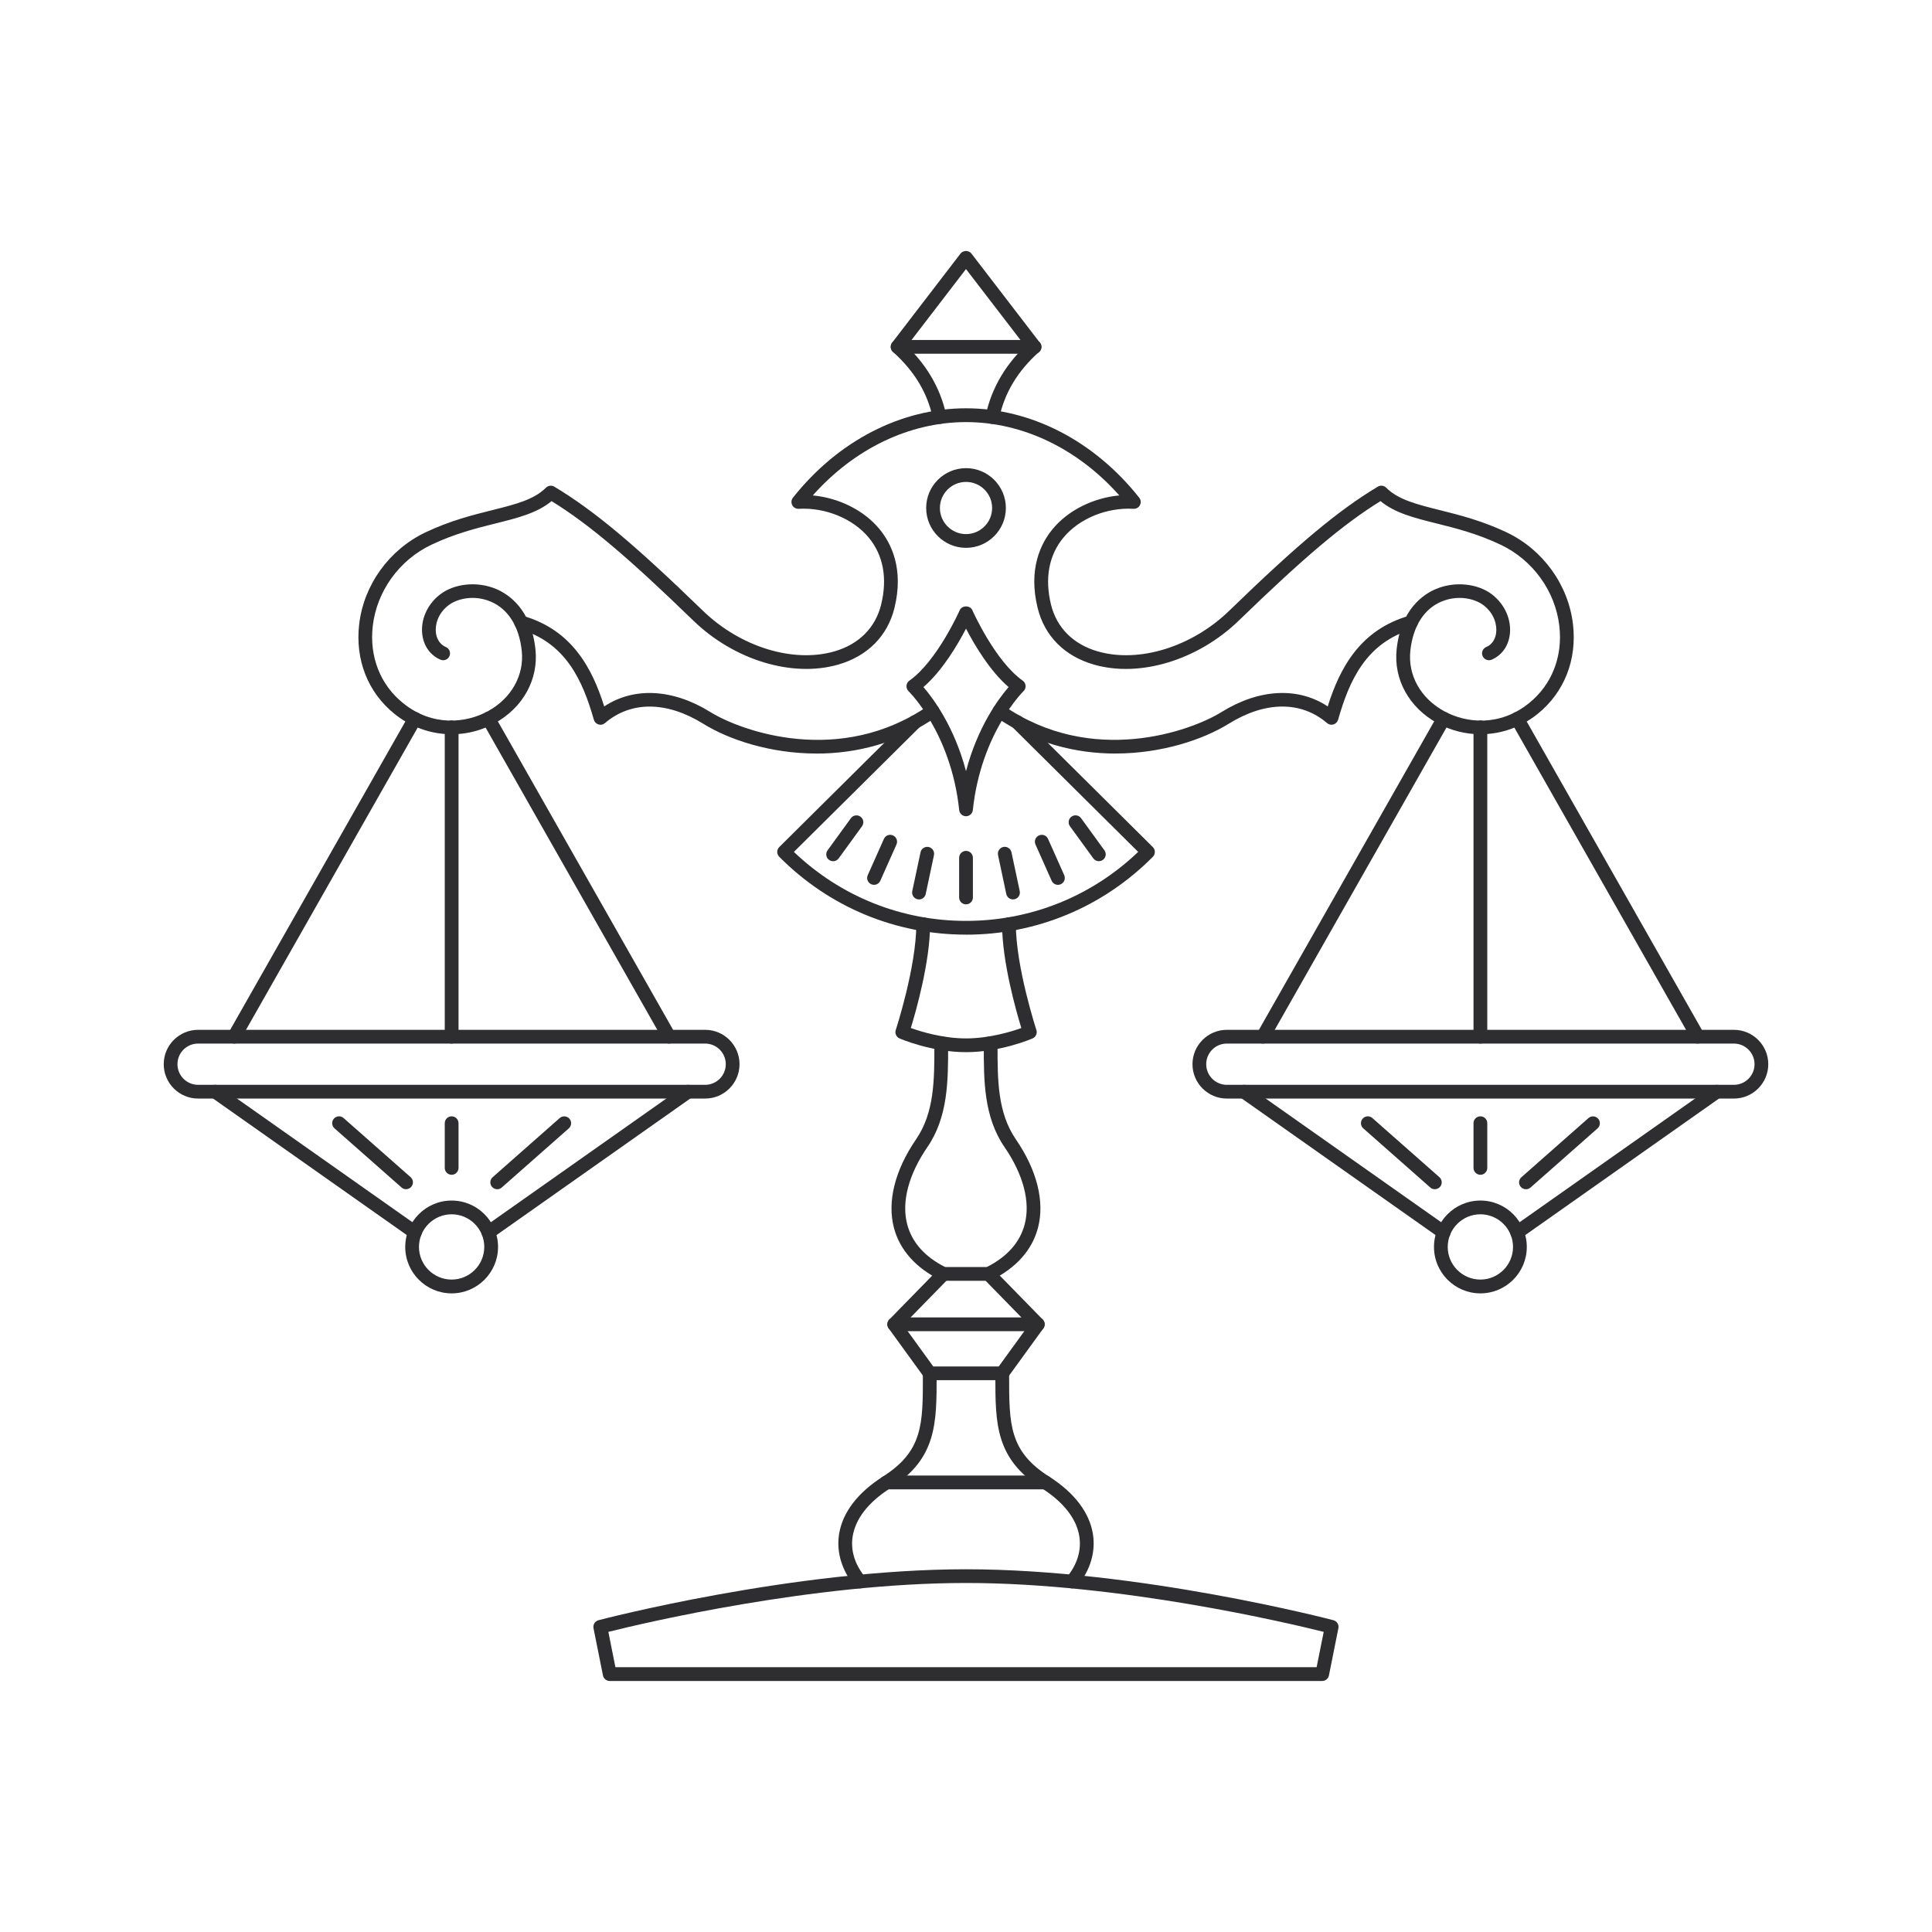 <svg xmlns="http://www.w3.org/2000/svg" fill="none" viewBox="0 0 236 236" height="236" width="236">
<path fill="#2E2E30" d="M126.39 43.208C126.39 43.208 126.37 43.208 126.354 43.208H109.646C109.327 43.208 109.036 43.025 108.893 42.741C108.753 42.454 108.785 42.112 108.98 41.856L117.332 30.973C117.651 30.558 118.345 30.558 118.664 30.973L126.904 41.705C127.099 41.86 127.227 42.1 127.227 42.367C127.227 42.829 126.848 43.208 126.386 43.208H126.39ZM111.348 41.529H124.652L117.998 32.867L111.348 41.529Z"></path>
<path fill="#2E2E30" d="M99.74 92.047C94.099 92.047 89.031 90.353 85.894 88.403C81.437 85.641 77.068 85.613 73.898 88.328C73.683 88.515 73.384 88.579 73.109 88.495C72.834 88.411 72.623 88.196 72.543 87.921C71.176 83.137 69.123 78.481 63.414 76.838C62.967 76.711 62.712 76.244 62.84 75.798C62.967 75.351 63.43 75.096 63.876 75.224C69.888 76.95 72.344 81.65 73.807 86.294C77.419 83.895 82.171 84.122 86.775 86.98C90.519 89.3 102.594 93.686 113.433 86.183C113.816 85.92 114.334 86.015 114.601 86.394C114.865 86.777 114.769 87.299 114.39 87.562C109.65 90.843 104.491 92.051 99.736 92.051L99.74 92.047Z"></path>
<path fill="#2E2E30" d="M136.261 92.048C131.505 92.048 126.346 90.84 121.606 87.559C121.223 87.296 121.128 86.773 121.391 86.391C121.654 86.008 122.176 85.912 122.559 86.179C133.398 93.682 145.478 89.301 149.217 86.977C153.821 84.122 158.573 83.895 162.185 86.291C163.648 81.647 166.108 76.951 172.116 75.22C172.57 75.093 173.029 75.352 173.156 75.794C173.284 76.241 173.025 76.707 172.582 76.835C166.874 78.477 164.82 83.134 163.453 87.918C163.373 88.193 163.162 88.408 162.887 88.492C162.616 88.575 162.317 88.511 162.102 88.324C158.932 85.609 154.563 85.637 150.106 88.4C146.969 90.345 141.898 92.044 136.261 92.044V92.048Z"></path>
<path fill="#2E2E30" d="M118.002 99.706C117.571 99.706 117.213 99.383 117.169 98.952C116.172 89.508 111.037 84.485 110.986 84.433C110.806 84.258 110.711 84.014 110.731 83.763C110.75 83.512 110.878 83.285 111.085 83.141C114.47 80.757 117.209 74.594 117.237 74.534C117.504 73.924 118.504 73.924 118.775 74.534C118.803 74.598 121.546 80.761 124.927 83.141C125.13 83.285 125.262 83.512 125.278 83.763C125.297 84.014 125.202 84.258 125.022 84.433C124.971 84.485 119.828 89.548 118.835 98.952C118.791 99.379 118.429 99.706 118.002 99.706ZM112.8 83.927C114.007 85.326 116.571 88.774 118.002 94.196C119.429 88.774 121.997 85.322 123.205 83.927C120.892 81.941 119.003 78.716 118.002 76.791C117.001 78.716 115.116 81.941 112.8 83.927Z"></path>
<path fill="#2E2E30" d="M118.002 66.921C115.319 66.921 113.134 64.736 113.134 62.053C113.134 59.37 115.319 57.185 118.002 57.185C120.685 57.185 122.87 59.37 122.87 62.053C122.87 64.736 120.685 66.921 118.002 66.921ZM118.002 58.868C116.244 58.868 114.813 60.299 114.813 62.053C114.813 63.807 116.244 65.242 118.002 65.242C119.76 65.242 121.191 63.811 121.191 62.053C121.191 60.295 119.764 58.868 118.002 58.868Z"></path>
<path fill="#2E2E30" d="M114.781 51.783C114.394 51.783 114.043 51.512 113.96 51.117C113.298 47.992 111.703 45.337 109.088 42.996C108.741 42.685 108.713 42.155 109.02 41.812C109.327 41.465 109.861 41.438 110.204 41.745C113.059 44.292 114.873 47.33 115.602 50.77C115.698 51.225 115.407 51.671 114.956 51.767C114.9 51.779 114.841 51.783 114.781 51.783Z"></path>
<path fill="#2E2E30" d="M180.835 89.688C179.045 89.688 177.251 89.249 175.612 88.356C172.128 86.455 170.21 82.986 170.605 79.307C171.127 74.431 173.854 72.593 175.433 71.936C177.737 70.975 180.567 71.27 182.318 72.661C183.856 73.885 184.662 75.755 184.422 77.549C184.235 78.956 183.43 80.06 182.21 80.582C181.783 80.766 181.289 80.566 181.106 80.14C180.922 79.713 181.122 79.219 181.548 79.036C182.453 78.649 182.696 77.796 182.756 77.321C182.884 76.373 182.561 74.997 181.273 73.973C180.217 73.135 178.144 72.621 176.083 73.482C173.95 74.375 172.598 76.508 172.279 79.486C171.956 82.48 173.543 85.314 176.421 86.881C179.053 88.32 183.159 88.811 186.779 85.888C189.569 83.636 190.917 80.192 190.474 76.436C189.976 72.199 187.237 68.407 183.33 66.55C180.476 65.19 177.817 64.525 175.469 63.938C172.762 63.261 170.394 62.671 168.636 61.212C164.099 64.018 159.319 68.057 151.322 75.806C146.343 80.634 139.239 82.799 133.629 81.184C130.034 80.152 127.59 77.688 126.749 74.256C125.589 69.52 127.119 66.39 128.606 64.6C130.5 62.32 133.558 60.813 136.727 60.518C131.652 54.805 124.915 51.56 118.006 51.56C111.097 51.56 104.364 54.805 99.285 60.518C102.454 60.813 105.512 62.32 107.406 64.6C108.893 66.39 110.424 69.52 109.263 74.256C108.418 77.688 105.979 80.152 102.383 81.184C96.778 82.795 89.669 80.634 84.69 75.806C76.697 68.053 71.917 64.018 67.376 61.212C65.618 62.671 63.25 63.265 60.544 63.938C58.195 64.525 55.532 65.19 52.682 66.55C48.775 68.407 46.04 72.199 45.538 76.436C45.096 80.192 46.443 83.636 49.234 85.888C52.853 88.811 56.96 88.316 59.591 86.881C62.469 85.311 64.056 82.476 63.733 79.486C63.41 76.508 62.062 74.375 59.93 73.482C57.868 72.621 55.795 73.132 54.735 73.973C53.447 74.997 53.124 76.373 53.252 77.321C53.316 77.796 53.559 78.645 54.464 79.036C54.891 79.219 55.086 79.713 54.907 80.14C54.723 80.566 54.229 80.766 53.806 80.582C52.586 80.06 51.781 78.956 51.59 77.549C51.35 75.755 52.156 73.881 53.695 72.661C55.445 71.27 58.279 70.971 60.579 71.936C62.154 72.593 64.881 74.431 65.407 79.311C65.802 82.994 63.884 86.459 60.4 88.36C56.493 90.489 51.697 90.038 48.185 87.2C44.932 84.577 43.365 80.582 43.876 76.241C44.442 71.433 47.543 67.14 51.964 65.035C54.97 63.604 57.717 62.918 60.141 62.312C62.979 61.602 65.22 61.04 66.687 59.577C66.958 59.302 67.38 59.254 67.711 59.45C72.531 62.34 77.451 66.45 85.862 74.603C90.423 79.024 96.873 81.021 101.92 79.57C104.91 78.709 106.939 76.68 107.633 73.853C108.422 70.644 107.896 67.813 106.118 65.669C104.193 63.348 100.824 61.969 97.567 62.152C97.228 62.168 96.925 61.993 96.773 61.702C96.622 61.407 96.654 61.052 96.861 60.793C102.363 53.852 110.069 49.874 118.01 49.874C125.951 49.874 133.657 53.852 139.159 60.793C139.366 61.052 139.402 61.407 139.247 61.702C139.095 61.997 138.808 62.168 138.453 62.152C135.172 61.969 131.828 63.348 129.902 65.669C128.124 67.809 127.598 70.64 128.383 73.853C129.077 76.68 131.106 78.709 134.096 79.57C139.139 81.021 145.593 79.024 150.154 74.603C158.565 66.446 163.485 62.34 168.301 59.45C168.632 59.25 169.054 59.302 169.329 59.577C170.792 61.04 173.037 61.602 175.875 62.312C178.299 62.918 181.046 63.608 184.052 65.035C188.477 67.14 191.574 71.433 192.144 76.241C192.655 80.582 191.084 84.573 187.835 87.2C185.794 88.847 183.322 89.692 180.842 89.692L180.835 89.688Z"></path>
<path fill="#2E2E30" d="M121.219 51.783C121.163 51.783 121.104 51.779 121.044 51.767C120.589 51.671 120.302 51.225 120.398 50.77C121.127 47.33 122.945 44.292 125.796 41.745C126.143 41.438 126.673 41.465 126.984 41.812C127.291 42.159 127.263 42.689 126.916 42.996C124.301 45.333 122.706 47.988 122.044 51.117C121.961 51.512 121.61 51.783 121.223 51.783H121.219Z"></path>
<path fill="#2E2E30" d="M118.002 114.169C109.375 114.169 101.27 110.792 95.187 104.657C94.86 104.33 94.86 103.796 95.191 103.469L111.189 87.598C111.516 87.271 112.05 87.271 112.377 87.602C112.704 87.929 112.704 88.463 112.373 88.79L96.977 104.063C102.674 109.504 110.105 112.49 118.002 112.49C125.899 112.49 133.334 109.504 139.031 104.063L123.635 88.79C123.304 88.463 123.304 87.933 123.631 87.602C123.958 87.271 124.488 87.271 124.819 87.598L140.821 103.473C140.977 103.628 141.068 103.843 141.068 104.067C141.068 104.29 140.981 104.501 140.825 104.661C134.738 110.796 126.633 114.173 118.006 114.173L118.002 114.169Z"></path>
<path fill="#2E2E30" d="M118.002 110.47C117.54 110.47 117.161 110.095 117.161 109.629V104.781C117.161 104.318 117.536 103.94 118.002 103.94C118.468 103.94 118.843 104.314 118.843 104.781V109.629C118.843 110.091 118.468 110.47 118.002 110.47Z"></path>
<path fill="#2E2E30" d="M123.743 109.867C123.352 109.867 123.005 109.596 122.921 109.201L121.913 104.457C121.817 104.003 122.108 103.556 122.559 103.461C123.005 103.365 123.456 103.652 123.555 104.107L124.564 108.851C124.66 109.305 124.369 109.752 123.918 109.847C123.858 109.859 123.799 109.863 123.743 109.863V109.867Z"></path>
<path fill="#2E2E30" d="M129.232 108.086C128.909 108.086 128.602 107.902 128.463 107.587L126.489 103.158C126.298 102.736 126.489 102.237 126.916 102.05C127.343 101.858 127.837 102.05 128.024 102.476L129.998 106.905C130.185 107.328 129.998 107.826 129.571 108.014C129.459 108.062 129.344 108.086 129.228 108.086H129.232Z"></path>
<path fill="#2E2E30" d="M134.231 105.199C133.972 105.199 133.713 105.079 133.55 104.852L130.699 100.929C130.428 100.554 130.508 100.028 130.883 99.757C131.257 99.486 131.784 99.566 132.055 99.941L134.905 103.863C135.18 104.238 135.096 104.764 134.722 105.035C134.574 105.143 134.399 105.195 134.231 105.195V105.199Z"></path>
<path fill="#2E2E30" d="M112.261 109.867C112.202 109.867 112.146 109.863 112.086 109.851C111.631 109.756 111.344 109.309 111.436 108.855L112.445 104.111C112.54 103.656 112.991 103.369 113.441 103.465C113.896 103.561 114.183 104.007 114.087 104.462L113.079 109.206C112.995 109.6 112.644 109.871 112.257 109.871L112.261 109.867Z"></path>
<path fill="#2E2E30" d="M106.768 108.085C106.652 108.085 106.537 108.061 106.425 108.013C106.002 107.826 105.811 107.327 105.998 106.905L107.972 102.476C108.159 102.053 108.654 101.858 109.08 102.049C109.503 102.237 109.694 102.735 109.507 103.157L107.533 107.587C107.394 107.898 107.087 108.085 106.764 108.085H106.768Z"></path>
<path fill="#2E2E30" d="M101.769 105.199C101.597 105.199 101.426 105.147 101.274 105.039C100.9 104.768 100.816 104.242 101.091 103.867L103.941 99.945C104.213 99.57 104.739 99.486 105.114 99.761C105.488 100.032 105.572 100.558 105.297 100.933L102.446 104.856C102.283 105.083 102.028 105.203 101.769 105.203V105.199Z"></path>
<path fill="#2E2E30" d="M118.002 128.525C113.796 128.525 110.037 126.914 109.881 126.846C109.483 126.675 109.283 126.225 109.419 125.814C109.447 125.738 111.93 118.12 111.93 112.893C111.93 112.431 112.305 112.052 112.772 112.052C113.238 112.052 113.613 112.427 113.613 112.893C113.613 117.45 111.906 123.466 111.261 125.575C112.492 126.017 115.179 126.846 118.01 126.846C120.84 126.846 123.531 126.017 124.759 125.579C124.113 123.466 122.407 117.45 122.407 112.893C122.407 112.431 122.782 112.052 123.248 112.052C123.715 112.052 124.089 112.427 124.089 112.893C124.089 118.12 126.573 125.738 126.597 125.814C126.733 126.225 126.533 126.675 126.135 126.846C125.975 126.914 122.216 128.525 118.01 128.525H118.002Z"></path>
<path fill="#2E2E30" d="M120.749 156.45H115.251C115.124 156.45 114.996 156.422 114.881 156.367C111.875 154.896 109.909 152.687 109.196 149.984C108.355 146.779 109.315 142.944 111.895 139.18C114.139 135.907 114.139 131.933 114.135 127.723V127.42C114.135 126.958 114.51 126.579 114.976 126.579C115.443 126.579 115.817 126.954 115.817 127.42V127.723C115.817 132.005 115.817 136.43 113.278 140.129C110.978 143.486 110.101 146.831 110.818 149.554C111.396 151.754 112.951 153.508 115.443 154.772H120.545C123.037 153.508 124.592 151.754 125.17 149.554C125.883 146.831 125.01 143.482 122.71 140.129C120.171 136.43 120.171 132.001 120.171 127.723V127.42C120.171 126.958 120.545 126.579 121.012 126.579C121.478 126.579 121.853 126.954 121.853 127.42V127.723C121.853 131.933 121.853 135.907 124.094 139.18C126.677 142.944 127.634 146.779 126.792 149.984C126.079 152.691 124.117 154.896 121.112 156.367C120.996 156.422 120.868 156.45 120.741 156.45H120.749Z"></path>
<path fill="#2E2E30" d="M122.427 168.593H113.573C113.306 168.593 113.051 168.466 112.891 168.246L108.554 162.263C108.315 161.932 108.346 161.477 108.633 161.182L114.653 155.023C114.976 154.692 115.51 154.684 115.841 155.011C116.172 155.334 116.18 155.868 115.853 156.199L110.328 161.852L113.999 166.915H122L125.672 161.852L120.151 156.199C119.824 155.868 119.832 155.334 120.163 155.011C120.498 154.688 121.028 154.692 121.351 155.023L127.37 161.182C127.657 161.477 127.689 161.932 127.45 162.263L123.109 168.246C122.949 168.466 122.698 168.593 122.431 168.593H122.427Z"></path>
<path fill="#2E2E30" d="M126.769 162.61H109.232C108.769 162.61 108.391 162.235 108.391 161.768C108.391 161.302 108.765 160.927 109.232 160.927H126.769C127.231 160.927 127.61 161.302 127.61 161.768C127.61 162.235 127.235 162.61 126.769 162.61Z"></path>
<path fill="#2E2E30" d="M105.034 194.024C104.791 194.024 104.551 193.921 104.384 193.718C102.821 191.82 102.151 189.575 102.494 187.403C102.913 184.764 104.763 182.332 107.836 180.378C112.736 177.261 112.736 173.984 112.732 168.032V167.757C112.732 167.295 113.107 166.916 113.573 166.916C114.039 166.916 114.414 167.291 114.414 167.757V168.032C114.414 173.928 114.414 178.186 108.741 181.798C106.082 183.488 104.5 185.517 104.157 187.67C103.882 189.384 104.412 191.106 105.684 192.653C105.979 193.012 105.927 193.542 105.572 193.833C105.412 193.961 105.225 194.024 105.038 194.024H105.034Z"></path>
<path fill="#2E2E30" d="M130.966 194.024C130.779 194.024 130.588 193.961 130.432 193.833C130.073 193.538 130.022 193.008 130.317 192.653C131.588 191.11 132.114 189.388 131.843 187.67C131.501 185.517 129.914 183.488 127.259 181.798C121.582 178.186 121.586 173.928 121.586 168.032V167.757C121.586 167.295 121.961 166.916 122.427 166.916C122.894 166.916 123.268 167.291 123.268 167.757V168.032C123.268 173.984 123.268 177.265 128.164 180.378C131.241 182.336 133.087 184.764 133.506 187.403C133.853 189.575 133.183 191.816 131.616 193.718C131.449 193.921 131.21 194.024 130.97 194.024H130.966Z"></path>
<path fill="#2E2E30" d="M161.515 205.337H74.481C74.082 205.337 73.735 205.054 73.655 204.664L72.499 198.891C72.412 198.457 72.679 198.026 73.109 197.914C73.344 197.851 96.873 191.691 117.994 191.691C139.115 191.691 162.648 197.851 162.879 197.914C163.309 198.026 163.577 198.457 163.489 198.891L162.333 204.664C162.253 205.054 161.91 205.337 161.507 205.337H161.515ZM75.174 203.655H160.83L161.695 199.338C157.493 198.289 136.775 193.366 118.002 193.366C99.229 193.366 78.511 198.289 74.313 199.338L75.174 203.655Z"></path>
<path fill="#2E2E30" d="M127.713 181.925H108.287C107.824 181.925 107.446 181.55 107.446 181.084C107.446 180.617 107.82 180.243 108.287 180.243H127.713C128.176 180.243 128.554 180.617 128.554 181.084C128.554 181.55 128.18 181.925 127.713 181.925Z"></path>
<path fill="#2E2E30" d="M55.169 127.476C54.707 127.476 54.328 127.101 54.328 126.635V88.854C54.328 88.388 54.703 88.013 55.169 88.013C55.636 88.013 56.011 88.388 56.011 88.854V126.635C56.011 127.097 55.636 127.476 55.169 127.476Z"></path>
<path fill="#2E2E30" d="M86.137 134.193H24.198C21.882 134.193 20 132.307 20 129.995C20 127.683 21.886 125.797 24.198 125.797H86.137C88.454 125.797 90.335 127.683 90.335 129.995C90.335 132.307 88.454 134.193 86.137 134.193ZM24.198 127.476C22.806 127.476 21.678 128.604 21.678 129.995C21.678 131.387 22.811 132.515 24.198 132.515H86.137C87.525 132.515 88.657 131.383 88.657 129.995C88.657 128.608 87.529 127.476 86.137 127.476H24.198Z"></path>
<path fill="#2E2E30" d="M55.169 157.989C52.044 157.989 49.501 155.446 49.501 152.32C49.501 149.195 52.044 146.651 55.169 146.651C58.295 146.651 60.838 149.195 60.838 152.32C60.838 155.446 58.295 157.989 55.169 157.989ZM55.169 148.33C52.969 148.33 51.179 150.12 51.179 152.316C51.179 154.513 52.969 156.303 55.169 156.303C57.37 156.303 59.156 154.513 59.156 152.316C59.156 150.12 57.366 148.33 55.169 148.33Z"></path>
<path fill="#2E2E30" d="M50.685 151.38C50.517 151.38 50.35 151.332 50.202 151.228L25.817 134.042C25.438 133.775 25.346 133.249 25.613 132.87C25.88 132.492 26.402 132.4 26.781 132.667L51.167 149.853C51.546 150.12 51.638 150.646 51.37 151.025C51.207 151.256 50.948 151.38 50.685 151.38Z"></path>
<path fill="#2E2E30" d="M59.654 151.38C59.391 151.38 59.128 151.256 58.969 151.025C58.702 150.646 58.793 150.124 59.172 149.853L83.558 132.667C83.937 132.4 84.463 132.492 84.73 132.87C84.997 133.249 84.905 133.775 84.527 134.042L60.141 151.228C59.993 151.332 59.826 151.38 59.658 151.38H59.654Z"></path>
<path fill="#2E2E30" d="M55.169 143.503C54.707 143.503 54.328 143.128 54.328 142.661V137.204C54.328 136.741 54.703 136.363 55.169 136.363C55.636 136.363 56.011 136.737 56.011 137.204V142.661C56.011 143.124 55.636 143.503 55.169 143.503Z"></path>
<path fill="#2E2E30" d="M49.604 145.268C49.405 145.268 49.206 145.2 49.05 145.057L40.862 137.833C40.515 137.526 40.479 136.996 40.786 136.645C41.097 136.298 41.623 136.266 41.97 136.573L50.158 143.797C50.505 144.104 50.537 144.634 50.23 144.981C50.063 145.168 49.831 145.264 49.6 145.264L49.604 145.268Z"></path>
<path fill="#2E2E30" d="M60.735 145.269C60.504 145.269 60.272 145.173 60.105 144.985C59.798 144.639 59.83 144.104 60.177 143.801L68.365 136.578C68.716 136.271 69.242 136.303 69.553 136.65C69.86 136.996 69.828 137.531 69.477 137.838L61.289 145.061C61.13 145.201 60.93 145.273 60.735 145.273V145.269Z"></path>
<path fill="#2E2E30" d="M28.607 127.476C28.468 127.476 28.324 127.44 28.192 127.365C27.79 127.137 27.646 126.623 27.878 126.22L49.935 87.391C50.163 86.989 50.673 86.845 51.079 87.076C51.482 87.303 51.626 87.818 51.394 88.22L29.337 127.05C29.181 127.321 28.898 127.476 28.607 127.476Z"></path>
<path fill="#2E2E30" d="M81.732 127.476C81.441 127.476 81.154 127.325 81.003 127.049L58.933 88.2C58.702 87.798 58.845 87.283 59.248 87.056C59.654 86.829 60.165 86.969 60.392 87.371L82.462 126.22C82.693 126.623 82.549 127.137 82.147 127.364C82.015 127.44 81.872 127.476 81.732 127.476Z"></path>
<path fill="#2E2E30" d="M180.834 127.476C180.372 127.476 179.993 127.101 179.993 126.635V88.854C179.993 88.388 180.368 88.013 180.834 88.013C181.301 88.013 181.676 88.388 181.676 88.854V126.635C181.676 127.097 181.301 127.476 180.834 127.476Z"></path>
<path fill="#2E2E30" d="M211.802 134.193H149.863C147.547 134.193 145.665 132.307 145.665 129.995C145.665 127.683 147.551 125.797 149.863 125.797H211.802C214.118 125.797 216 127.683 216 129.995C216 132.307 214.118 134.193 211.802 134.193ZM149.863 127.476C148.471 127.476 147.343 128.604 147.343 129.995C147.343 131.387 148.475 132.515 149.863 132.515H211.802C213.194 132.515 214.322 131.383 214.322 129.995C214.322 128.608 213.194 127.476 211.802 127.476H149.863Z"></path>
<path fill="#2E2E30" d="M180.834 157.989C177.709 157.989 175.166 155.446 175.166 152.32C175.166 149.195 177.709 146.651 180.834 146.651C183.96 146.651 186.503 149.195 186.503 152.32C186.503 155.446 183.96 157.989 180.834 157.989ZM180.834 148.33C178.634 148.33 176.844 150.12 176.844 152.316C176.844 154.513 178.634 156.303 180.834 156.303C183.035 156.303 184.821 154.513 184.821 152.316C184.821 150.12 183.031 148.33 180.834 148.33Z"></path>
<path fill="#2E2E30" d="M185.319 151.38C185.056 151.38 184.793 151.256 184.634 151.025C184.367 150.646 184.458 150.124 184.837 149.853L209.223 132.667C209.606 132.4 210.128 132.492 210.395 132.87C210.662 133.249 210.57 133.775 210.192 134.042L185.806 151.228C185.658 151.332 185.491 151.38 185.323 151.38H185.319Z"></path>
<path fill="#2E2E30" d="M176.35 151.38C176.182 151.38 176.015 151.332 175.867 151.228L151.481 134.042C151.103 133.775 151.011 133.249 151.278 132.87C151.545 132.492 152.071 132.4 152.446 132.667L176.832 149.853C177.211 150.12 177.302 150.646 177.035 151.025C176.872 151.256 176.613 151.38 176.35 151.38Z"></path>
<path fill="#2E2E30" d="M180.834 143.503C180.372 143.503 179.993 143.128 179.993 142.661V137.204C179.993 136.741 180.368 136.363 180.834 136.363C181.301 136.363 181.676 136.737 181.676 137.204V142.661C181.676 143.124 181.301 143.503 180.834 143.503Z"></path>
<path fill="#2E2E30" d="M186.4 145.269C186.169 145.269 185.937 145.173 185.77 144.985C185.463 144.639 185.495 144.104 185.846 143.801L194.034 136.578C194.381 136.271 194.911 136.303 195.218 136.65C195.525 136.996 195.493 137.531 195.146 137.838L186.958 145.061C186.798 145.201 186.599 145.273 186.404 145.273L186.4 145.269Z"></path>
<path fill="#2E2E30" d="M175.269 145.268C175.07 145.268 174.871 145.2 174.715 145.057L166.527 137.833C166.18 137.526 166.148 136.996 166.455 136.645C166.762 136.298 167.296 136.266 167.639 136.573L175.827 143.797C176.174 144.104 176.21 144.634 175.903 144.981C175.736 145.168 175.505 145.264 175.273 145.264L175.269 145.268Z"></path>
<path fill="#2E2E30" d="M207.397 127.476C207.106 127.476 206.819 127.325 206.667 127.05L184.61 88.22C184.378 87.818 184.522 87.303 184.925 87.076C185.331 86.845 185.842 86.989 186.069 87.391L208.126 126.22C208.358 126.623 208.214 127.137 207.812 127.365C207.68 127.44 207.536 127.476 207.397 127.476Z"></path>
<path fill="#2E2E30" d="M154.272 127.476C154.132 127.476 153.989 127.44 153.857 127.364C153.455 127.137 153.311 126.623 153.542 126.22L175.612 87.371C175.839 86.968 176.354 86.825 176.756 87.056C177.159 87.283 177.302 87.797 177.071 88.2L155.001 127.049C154.846 127.32 154.563 127.476 154.272 127.476Z"></path>
</svg>
